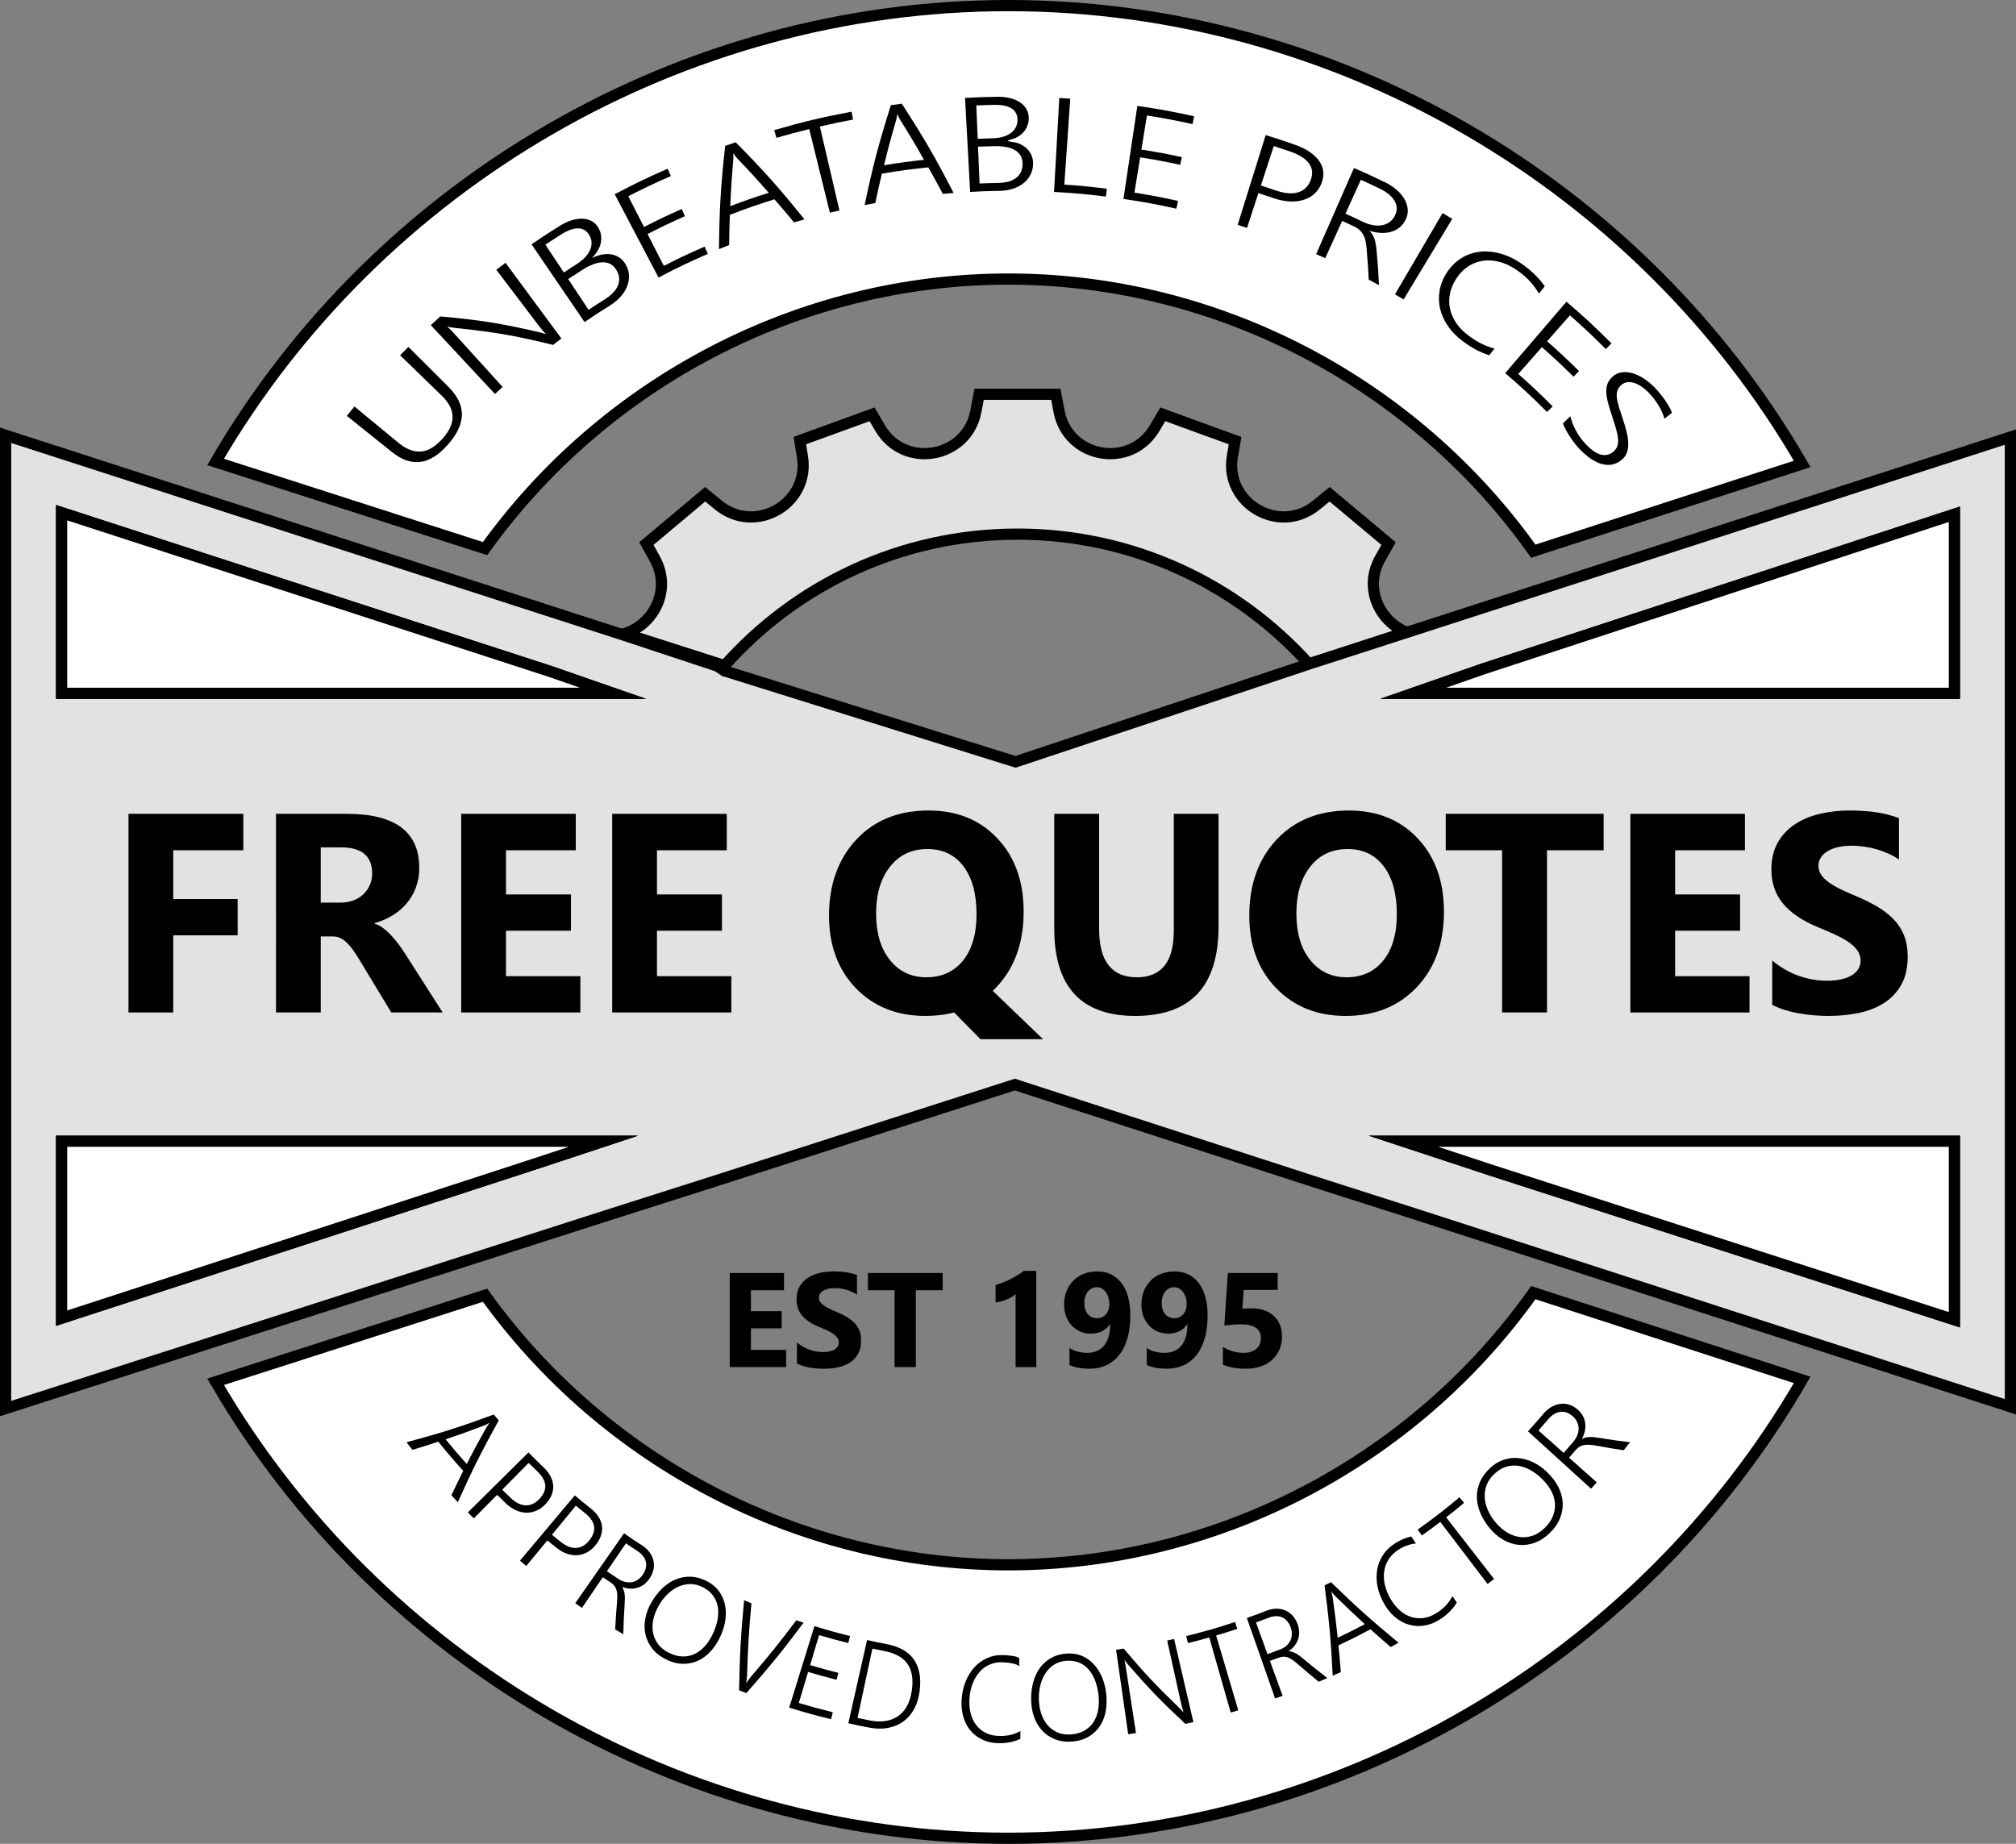 <?xml version="1.0" encoding="utf-8"?>
<!-- Generator: Adobe Illustrator 16.0.0, SVG Export Plug-In . SVG Version: 6.00 Build 0)  -->
<!DOCTYPE svg PUBLIC "-//W3C//DTD SVG 1.1//EN" "http://www.w3.org/Graphics/SVG/1.1/DTD/svg11.dtd">
<svg version="1.1" id="Layer_1" xmlns="http://www.w3.org/2000/svg" xmlns:xlink="http://www.w3.org/1999/xlink" x="0px" y="0px"
	 width="180px" height="164.65px" viewBox="0 0 180 164.65" enable-background="new 0 0 180 164.65" xml:space="preserve">
<rect x="0" y="0" width="180" height="164.65" fill="#808080" stroke="none"/>
<g>
	<g>
		<g>
			<g>
				<path fill="#FFFFFF" stroke="#000000" stroke-miterlimit="10" d="M160.91,123.22c-14.51,25.07-41.69,40.931-70.88,40.931
					c-29.13,0-56.25-15.79-70.78-40.76l24.06-7.73c10.67,14.87,28.11,24.07,46.72,24.07c18.701,0,36.23-9.301,46.871-24.301
					L160.91,123.22z"/>
			</g>
			<g>
				<path fill="#FFFFFF" stroke="#000000" stroke-miterlimit="10" d="M160.91,41.43l-24.01,7.79c-10.641-15-28.17-24.3-46.871-24.3
					c-18.61,0-36.05,9.2-46.72,24.07l-24.06-7.74C33.78,16.29,60.9,0.5,90.03,0.5C119.22,0.5,146.4,16.36,160.91,41.43z"/>
			</g>
		</g>
		<path fill="#E2E2E2" stroke="#000000" stroke-miterlimit="10" d="M125.567,56.449l-8.71,2.832
			c-6.408-7.109-15.69-11.585-26.018-11.585c-10.398,0-19.738,4.533-26.146,11.741l-8.912-2.86c2.604-0.814,4.234-3.933,2.661-6.722
			l-0.729-1.316c2.961-2.474,2.289-1.931,5.249-4.405l1.173,0.958c3.304,2.718,8.21-0.114,7.508-4.334l-0.229-1.415
			c3.633-1.315,2.818-1.03,6.451-2.346l0.715,1.229c2.174,3.691,7.767,2.703,8.553-1.501l0.286-1.517c3.848,0,2.99,0,6.852,0
			l0.286,1.517c0.787,4.204,6.365,5.192,8.539,1.501l0.729-1.229c3.633,1.33,2.818,1.03,6.451,2.346l-0.243,1.415
			c-0.7,4.22,4.205,7.052,7.509,4.334l1.174-0.958c2.96,2.475,2.303,1.932,5.264,4.405l-0.745,1.316
			C121.733,52.515,123.164,55.477,125.567,56.449z"/>
		<path fill="#E2E2E2" stroke="#000000" stroke-miterlimit="10" d="M125.68,56.45l-8.76,2.83l-26.25,8.75L64.7,59.91h-0.01
			l-0.64-0.43l-8.4-2.78L0.5,38.87v86.91l53.47-17.17l10.17-3.24l26.47-8.52l26.71,8.67l9.66,3.09l52.52,17.01V39.03L125.68,56.45z
			 M48.14,103.811L5.5,117.71v-15.8h48.38L48.14,103.811z M5.5,61.91V45.78l43.63,14.18l5.61,1.95H5.5z M174.5,117.851l-41.37-13.36
			l-7.82-2.58h49.19V117.851z M174.5,61.91h-48.33l6.23-2.17l42.1-13.82V61.91z"/>
		<polygon fill="#FFFFFF" stroke="#000000" stroke-miterlimit="10" points="174.5,101.91 174.5,117.851 133.13,104.49 
			125.31,101.91 		"/>
		<polygon fill="#FFFFFF" stroke="#000000" stroke-miterlimit="10" points="174.5,45.92 174.5,61.91 126.17,61.91 132.4,59.74 		"/>
		<polygon fill="#FFFFFF" stroke="#000000" stroke-miterlimit="10" points="54.74,61.91 5.5,61.91 5.5,45.78 49.13,59.96 		"/>
		<polygon fill="#FFFFFF" stroke="#000000" stroke-miterlimit="10" points="53.88,101.91 48.14,103.81 5.5,117.71 5.5,101.91 		"/>
	</g>
	<g>
		<g>
			<path d="M70.194,122.076h-5.039v-8.402H70v1.541h-2.953v1.869h2.748v1.535h-2.748v1.922h3.146V122.076z"/>
			<path d="M71.155,121.754v-1.875c0.34,0.285,0.709,0.499,1.107,0.642s0.801,0.214,1.207,0.214c0.238,0,0.446-0.021,0.624-0.064
				s0.326-0.103,0.445-0.179s0.208-0.166,0.267-0.27s0.088-0.216,0.088-0.337c0-0.164-0.047-0.311-0.141-0.439
				s-0.222-0.248-0.384-0.357s-0.354-0.215-0.577-0.316s-0.463-0.205-0.721-0.311c-0.656-0.273-1.146-0.607-1.468-1.002
				s-0.483-0.871-0.483-1.43c0-0.438,0.088-0.813,0.264-1.128s0.415-0.573,0.718-0.776s0.653-0.353,1.052-0.448
				s0.82-0.144,1.266-0.144c0.438,0,0.825,0.026,1.163,0.079s0.649,0.134,0.935,0.243v1.752c-0.141-0.098-0.294-0.184-0.46-0.258
				s-0.337-0.136-0.513-0.185s-0.351-0.085-0.524-0.108s-0.339-0.035-0.495-0.035c-0.215,0-0.41,0.021-0.586,0.062
				s-0.324,0.099-0.445,0.173s-0.215,0.163-0.281,0.267s-0.1,0.22-0.1,0.349c0,0.141,0.037,0.267,0.111,0.378
				s0.18,0.217,0.316,0.316s0.303,0.197,0.498,0.293s0.416,0.194,0.662,0.296c0.336,0.141,0.638,0.29,0.905,0.448
				s0.497,0.337,0.688,0.536s0.338,0.427,0.439,0.683s0.152,0.554,0.152,0.894c0,0.469-0.089,0.862-0.267,1.181
				s-0.419,0.576-0.724,0.773s-0.659,0.339-1.063,0.425s-0.831,0.129-1.28,0.129c-0.461,0-0.899-0.039-1.315-0.117
				S71.459,121.91,71.155,121.754z"/>
			<path d="M84.168,115.215h-2.396v6.861h-1.898v-6.861h-2.385v-1.541h6.68V115.215z"/>
			<path d="M92.524,113.486v8.59h-1.846v-6.504c-0.102,0.09-0.222,0.175-0.36,0.255s-0.286,0.152-0.442,0.217
				s-0.318,0.119-0.486,0.164s-0.334,0.077-0.498,0.097v-1.559c0.48-0.141,0.934-0.32,1.359-0.539s0.811-0.459,1.154-0.721H92.524z"
				/>
			<path d="M100.92,117.471c0,0.746-0.082,1.413-0.246,2.001s-0.403,1.085-0.718,1.491s-0.698,0.718-1.151,0.935
				s-0.967,0.325-1.541,0.325c-0.688,0-1.279-0.109-1.775-0.328v-1.523c0.441,0.289,0.973,0.434,1.594,0.434
				c0.637,0,1.135-0.217,1.494-0.65s0.541-1.061,0.545-1.881l-0.035-0.012c-0.371,0.551-0.936,0.826-1.693,0.826
				c-0.344,0-0.661-0.064-0.952-0.193s-0.543-0.308-0.756-0.536s-0.379-0.501-0.498-0.817s-0.179-0.664-0.179-1.043
				c0-0.441,0.072-0.844,0.217-1.207s0.347-0.676,0.606-0.938s0.571-0.464,0.935-0.606s0.766-0.214,1.207-0.214
				c0.457,0,0.867,0.089,1.23,0.267s0.673,0.435,0.929,0.771s0.451,0.748,0.586,1.236S100.92,116.85,100.92,117.471z
				 M99.051,116.486c0-0.215-0.027-0.417-0.082-0.606s-0.131-0.353-0.229-0.489s-0.217-0.245-0.357-0.325s-0.295-0.12-0.463-0.12
				c-0.16,0-0.308,0.035-0.442,0.105s-0.251,0.167-0.349,0.29s-0.174,0.271-0.229,0.442s-0.082,0.357-0.082,0.557
				c0,0.219,0.027,0.413,0.082,0.583s0.132,0.313,0.231,0.431s0.22,0.206,0.36,0.267s0.297,0.091,0.469,0.091
				c0.164,0,0.313-0.032,0.445-0.097s0.247-0.151,0.343-0.261s0.17-0.238,0.223-0.387S99.051,116.658,99.051,116.486z"/>
			<path d="M107.822,117.471c0,0.746-0.082,1.413-0.246,2.001s-0.402,1.085-0.717,1.491s-0.699,0.718-1.152,0.935
				c-0.453,0.217-0.967,0.325-1.541,0.325c-0.688,0-1.279-0.109-1.775-0.328v-1.523c0.441,0.289,0.973,0.434,1.594,0.434
				c0.637,0,1.135-0.217,1.494-0.65s0.541-1.061,0.544-1.881l-0.035-0.012c-0.371,0.551-0.936,0.826-1.693,0.826
				c-0.344,0-0.661-0.064-0.952-0.193s-0.543-0.308-0.756-0.536s-0.379-0.501-0.498-0.817s-0.179-0.664-0.179-1.043
				c0-0.441,0.072-0.844,0.217-1.207s0.347-0.676,0.606-0.938s0.571-0.464,0.935-0.606s0.766-0.214,1.207-0.214
				c0.457,0,0.867,0.089,1.23,0.267c0.363,0.178,0.674,0.435,0.93,0.771s0.451,0.748,0.586,1.236S107.822,116.85,107.822,117.471z
				 M105.954,116.486c0-0.215-0.027-0.417-0.082-0.606s-0.131-0.353-0.229-0.489s-0.217-0.245-0.357-0.325s-0.295-0.12-0.463-0.12
				c-0.16,0-0.308,0.035-0.442,0.105s-0.251,0.167-0.349,0.29s-0.174,0.271-0.229,0.442s-0.082,0.357-0.082,0.557
				c0,0.219,0.027,0.413,0.082,0.583s0.132,0.313,0.231,0.431s0.22,0.206,0.36,0.267s0.297,0.091,0.469,0.091
				c0.164,0,0.313-0.032,0.445-0.097s0.247-0.151,0.343-0.261s0.17-0.238,0.223-0.387S105.954,116.658,105.954,116.486z"/>
			<path d="M109.188,121.859v-1.582c0.574,0.352,1.186,0.527,1.834,0.527c0.488,0,0.871-0.116,1.146-0.349s0.412-0.548,0.412-0.946
				c0-0.832-0.588-1.248-1.764-1.248c-0.434,0-0.934,0.033-1.5,0.1l0.316-4.688h4.447v1.512h-3.035l-0.117,1.682
				c0.301-0.023,0.561-0.035,0.779-0.035c0.863,0,1.539,0.227,2.027,0.68s0.732,1.063,0.732,1.828c0,0.848-0.291,1.54-0.873,2.077
				s-1.371,0.806-2.367,0.806C110.418,122.223,109.738,122.102,109.188,121.859z"/>
		</g>
	</g>
	<g>
		<path d="M21.725,75.927h-6.258v4.354h5.751v3.241h-5.751v6.889h-3.995V72.674h10.253V75.927z"/>
		<path d="M39.523,90.41h-4.589l-2.758-4.564c-0.206-0.346-0.404-0.655-0.593-0.928c-0.19-0.272-0.382-0.505-0.575-0.699
			c-0.194-0.193-0.396-0.342-0.606-0.445c-0.21-0.103-0.439-0.154-0.687-0.154h-1.076v6.79h-3.995V72.674h6.333
			c4.304,0,6.457,1.608,6.457,4.824c0,0.619-0.095,1.189-0.285,1.713c-0.189,0.524-0.458,0.996-0.804,1.417
			c-0.346,0.42-0.765,0.783-1.255,1.088c-0.491,0.305-1.037,0.544-1.639,0.717v0.049c0.264,0.083,0.52,0.216,0.767,0.402
			s0.486,0.402,0.717,0.649c0.231,0.248,0.452,0.513,0.662,0.798c0.21,0.285,0.402,0.563,0.575,0.835L39.523,90.41z M28.639,75.667
			v4.935h1.731c0.857,0,1.546-0.248,2.065-0.742c0.528-0.503,0.792-1.125,0.792-1.868c0-1.55-0.928-2.325-2.783-2.325H28.639z"/>
		<path d="M51.817,90.41H41.181V72.674h10.229v3.253h-6.233v3.945h5.801v3.241h-5.801v4.057h6.642V90.41z"/>
		<path d="M65.299,90.41H54.662V72.674h10.229v3.253h-6.233v3.945h5.801v3.241h-5.801v4.057h6.642V90.41z"/>
		<path d="M82.627,90.719c-2.54,0-4.609-0.824-6.208-2.474c-1.6-1.666-2.4-3.822-2.4-6.469c0-2.795,0.813-5.063,2.437-6.802
			c1.616-1.732,3.768-2.598,6.456-2.598c2.531,0,4.576,0.829,6.135,2.486c1.566,1.649,2.35,3.834,2.35,6.555
			c0,2.779-0.813,5.026-2.437,6.741c-0.058,0.058-0.111,0.113-0.161,0.167c-0.049,0.054-0.103,0.105-0.161,0.154l4.49,4.317h-5.59
			l-2.35-2.388C84.412,90.616,83.559,90.719,82.627,90.719z M82.8,75.815c-1.394,0-2.507,0.528-3.339,1.583
			c-0.825,1.047-1.237,2.437-1.237,4.168c0,1.756,0.412,3.146,1.237,4.168c0.824,1.022,1.905,1.534,3.24,1.534
			c1.377,0,2.47-0.495,3.278-1.484c0.808-1.006,1.212-2.387,1.212-4.143c0-1.831-0.392-3.261-1.175-4.292
			C85.241,76.327,84.169,75.815,82.8,75.815z"/>
		<path d="M108.799,82.729c0,5.327-2.482,7.99-7.446,7.99c-4.815,0-7.223-2.601-7.223-7.804V72.674h4.007v10.291
			c0,2.87,1.121,4.304,3.364,4.304c2.202,0,3.303-1.385,3.303-4.156V72.674h3.995V82.729z"/>
		<path d="M120.152,90.719c-2.54,0-4.609-0.827-6.209-2.479c-1.6-1.653-2.399-3.808-2.399-6.463c0-2.803,0.813-5.071,2.437-6.802
			c1.625-1.732,3.776-2.598,6.457-2.598c2.531,0,4.578,0.829,6.141,2.486c1.563,1.657,2.344,3.842,2.344,6.555
			c0,2.787-0.811,5.034-2.431,6.741C124.871,89.866,122.758,90.719,120.152,90.719z M120.326,75.815
			c-1.402,0-2.516,0.526-3.34,1.577s-1.237,2.442-1.237,4.174c0,1.756,0.413,3.146,1.237,4.168s1.904,1.534,3.24,1.534
			c1.377,0,2.47-0.497,3.277-1.49c0.809-0.994,1.213-2.373,1.213-4.137c0-1.839-0.392-3.27-1.176-4.292
			C122.758,76.327,121.687,75.815,120.326,75.815z"/>
		<path d="M143.183,75.927h-5.059V90.41h-4.008V75.927h-5.033v-3.253h14.1V75.927z"/>
		<path d="M156.206,90.41h-10.637V72.674h10.229v3.253h-6.233v3.945h5.801v3.241h-5.801v4.057h6.642V90.41z"/>
		<path d="M158.234,89.73v-3.958c0.718,0.602,1.497,1.054,2.338,1.354s1.69,0.451,2.548,0.451c0.503,0,0.941-0.045,1.317-0.136
			c0.375-0.091,0.688-0.217,0.939-0.377c0.252-0.161,0.439-0.35,0.563-0.569c0.123-0.218,0.186-0.456,0.186-0.711
			c0-0.346-0.1-0.655-0.297-0.927c-0.198-0.272-0.469-0.524-0.811-0.755c-0.342-0.23-0.748-0.453-1.218-0.667
			c-0.471-0.214-0.978-0.433-1.521-0.656c-1.386-0.577-2.418-1.282-3.099-2.115c-0.681-0.833-1.021-1.839-1.021-3.018
			c0-0.923,0.186-1.717,0.557-2.381s0.876-1.21,1.516-1.639c0.639-0.429,1.379-0.744,2.22-0.946s1.731-0.303,2.672-0.303
			c0.923,0,1.741,0.056,2.455,0.167c0.713,0.111,1.37,0.283,1.973,0.513v3.698c-0.297-0.206-0.621-0.387-0.971-0.544
			c-0.351-0.157-0.712-0.287-1.083-0.39s-0.739-0.18-1.106-0.229s-0.716-0.074-1.045-0.074c-0.454,0-0.866,0.043-1.237,0.13
			s-0.685,0.208-0.939,0.365c-0.256,0.157-0.454,0.345-0.594,0.563c-0.141,0.219-0.211,0.464-0.211,0.736
			c0,0.297,0.079,0.563,0.235,0.798s0.379,0.458,0.668,0.668c0.288,0.21,0.639,0.417,1.051,0.618
			c0.413,0.202,0.879,0.411,1.398,0.625c0.709,0.297,1.346,0.612,1.91,0.946c0.565,0.334,1.05,0.711,1.454,1.132
			c0.403,0.42,0.713,0.901,0.927,1.441c0.215,0.54,0.322,1.169,0.322,1.886c0,0.989-0.188,1.82-0.563,2.492
			c-0.376,0.672-0.885,1.216-1.528,1.633c-0.643,0.416-1.391,0.715-2.244,0.896s-1.755,0.272-2.703,0.272
			c-0.973,0-1.898-0.083-2.776-0.247C159.639,90.307,158.878,90.06,158.234,89.73z"/>
	</g>
</g>
<g>
	<g>
		<path d="M40.025,34.527c1.663,1.658,1.603,3.335-0.062,5.206c-1.586,1.781-3.207,2.043-4.972,0.629
			c-1.61-1.29-2.413-1.934-4.023-3.224c0.27-0.337,0.405-0.504,0.679-0.837c1.57,1.294,2.354,1.942,3.924,3.237
			c0.711,0.586,1.394,0.841,2.041,0.781s1.277-0.452,1.912-1.163c1.2-1.343,1.192-2.589-0.087-3.829
			c-1.484-1.439-2.227-2.159-3.71-3.599c0.293-0.304,0.44-0.454,0.737-0.752C37.888,32.396,38.601,33.106,40.025,34.527z"/>
		<path d="M49.374,30.799c-3.367-0.826-5.119-1.136-8.729-1.516c-0.114-0.013-0.229-0.028-0.344-0.045s-0.22-0.04-0.312-0.073
			c-0.011,0.01-0.017,0.016-0.028,0.026c0.055,0.045,0.127,0.11,0.217,0.198s0.197,0.201,0.323,0.34
			c1.75,1.93,2.625,2.894,4.374,4.824c-0.274,0.25-0.41,0.375-0.681,0.629c-2.292-2.459-3.437-3.688-5.729-6.147
			c0.337-0.315,0.506-0.472,0.847-0.781c3.601,0.33,5.351,0.614,8.719,1.383c0.131,0.032,0.251,0.063,0.36,0.095
			s0.209,0.063,0.301,0.092c0.011-0.008,0.017-0.013,0.028-0.021c-0.093-0.091-0.19-0.198-0.295-0.32s-0.216-0.26-0.334-0.416
			c-1.512-1.991-2.267-2.987-3.778-4.978c0.328-0.25,0.493-0.374,0.824-0.619c1.997,2.706,2.994,4.058,4.991,6.763
			C49.826,30.456,49.675,30.569,49.374,30.799z"/>
		<path d="M52.194,28.762c-1.895-2.778-2.841-4.168-4.735-6.946c0.989-0.676,1.489-1.002,2.498-1.635
			c0.382-0.239,0.752-0.413,1.109-0.519s0.689-0.149,0.993-0.13s0.575,0.098,0.81,0.237s0.422,0.333,0.564,0.581
			c0.121,0.21,0.197,0.427,0.23,0.651s0.027,0.452-0.019,0.68s-0.133,0.452-0.261,0.675s-0.293,0.44-0.496,0.651
			c0.005,0.008,0.007,0.012,0.012,0.02c0.309-0.156,0.613-0.257,0.911-0.306s0.579-0.046,0.839,0.007s0.496,0.156,0.706,0.309
			s0.383,0.353,0.521,0.598c0.175,0.31,0.27,0.63,0.284,0.961s-0.043,0.656-0.169,0.976s-0.318,0.624-0.574,0.915
			s-0.574,0.553-0.952,0.789C53.548,27.849,53.094,28.146,52.194,28.762z M48.695,21.845c0.659,0.995,0.989,1.492,1.648,2.487
			c0.45-0.298,0.675-0.445,1.129-0.734c0.297-0.189,0.545-0.389,0.748-0.602s0.357-0.432,0.458-0.658s0.147-0.45,0.14-0.678
			s-0.075-0.449-0.202-0.664c-0.464-0.784-1.323-0.815-2.553-0.037C49.513,21.307,49.239,21.484,48.695,21.845z M50.731,24.919
			c0.728,1.099,1.091,1.648,1.819,2.747c0.564-0.375,0.848-0.558,1.419-0.917c0.613-0.385,1.015-0.794,1.202-1.245
			s0.148-0.907-0.122-1.37c-0.543-0.932-1.591-0.965-3.103-0.005C51.458,24.44,51.215,24.598,50.731,24.919z"/>
		<path d="M58.799,24.785c-1.566-2.976-2.348-4.464-3.914-7.44c1.863-0.98,2.81-1.436,4.724-2.278
			c0.115,0.262,0.173,0.393,0.289,0.654c-1.536,0.675-2.296,1.036-3.799,1.801c0.56,1.099,0.841,1.649,1.401,2.748
			c1.334-0.679,2.009-1,3.37-1.606c0.115,0.257,0.17,0.384,0.285,0.641c-1.348,0.6-2.016,0.919-3.337,1.592
			c0.581,1.139,0.872,1.708,1.452,2.846c1.441-0.733,2.169-1.078,3.643-1.72c0.114,0.26,0.172,0.39,0.286,0.649
			C61.415,23.45,60.532,23.874,58.799,24.785z"/>
		<path d="M70.894,19.861c-0.685-0.833-1.035-1.245-1.748-2.063c-1.606,0.505-2.403,0.782-3.982,1.386
			c-0.039,1.08-0.051,1.618-0.06,2.692c-0.365,0.146-0.547,0.22-0.91,0.372c0.041-3.661,0.151-5.51,0.551-9.22
			c0.376-0.133,0.564-0.198,0.941-0.327c2.617,2.661,3.846,4.043,6.143,6.888C71.454,19.695,71.269,19.75,70.894,19.861z
			 M65.874,14.193c-0.057-0.059-0.118-0.127-0.185-0.208s-0.133-0.176-0.197-0.286c-0.011,0.004-0.016,0.005-0.027,0.009
			c0.014,0.128,0.019,0.243,0.017,0.347s-0.008,0.196-0.015,0.277c-0.14,1.635-0.194,2.452-0.266,4.078
			c1.363-0.515,2.052-0.754,3.435-1.196C67.561,15.988,67.009,15.384,65.874,14.193z"/>
		<path d="M73.202,11.302c0.7,2.995,1.048,4.492,1.747,7.487c-0.341,0.079-0.512,0.12-0.852,0.203
			c-0.738-2.986-1.106-4.479-1.844-7.464c-1.176,0.288-1.762,0.444-2.928,0.78c-0.08-0.275-0.118-0.413-0.198-0.688
			c2.735-0.788,4.119-1.116,6.904-1.645c0.054,0.281,0.081,0.42,0.135,0.701C74.977,10.902,74.384,11.028,73.202,11.302z"/>
		<path d="M84.177,17.313c-0.503-0.953-0.76-1.426-1.292-2.369c-1.663,0.176-2.493,0.288-4.145,0.562
			c-0.249,1.049-0.367,1.573-0.586,2.623c-0.382,0.069-0.573,0.105-0.955,0.18c0.755-3.574,1.225-5.361,2.343-8.915
			c0.391-0.056,0.586-0.083,0.979-0.133c2.021,3.129,2.947,4.729,4.624,7.972C84.757,17.262,84.563,17.277,84.177,17.313z
			 M80.409,10.759c-0.043-0.069-0.091-0.149-0.14-0.241s-0.092-0.2-0.133-0.32c-0.012,0.001-0.018,0.003-0.03,0.005
			c-0.012,0.128-0.029,0.243-0.052,0.345s-0.045,0.189-0.068,0.268c-0.457,1.573-0.668,2.363-1.058,3.94
			c1.425-0.23,2.14-0.328,3.573-0.485C81.698,12.854,81.279,12.152,80.409,10.759z"/>
		<path d="M86.62,17.136c-0.184-3.356-0.274-5.035-0.458-8.391c1.153-0.063,1.73-0.083,2.884-0.102
			c0.437-0.007,0.831,0.037,1.181,0.13s0.649,0.228,0.893,0.4s0.429,0.379,0.555,0.62s0.187,0.504,0.181,0.789
			c-0.005,0.242-0.052,0.467-0.136,0.677s-0.203,0.399-0.356,0.571s-0.374,0.319-0.591,0.444C90.554,12.4,90,12.502,90,12.577
			c0,0.009,0,0.013,0,0.022c0,0.026,0.675,0.096,0.948,0.208s0.52,0.257,0.71,0.437s0.343,0.39,0.442,0.629s0.148,0.499,0.14,0.78
			c-0.01,0.355-0.089,0.678-0.244,0.97s-0.364,0.54-0.63,0.749s-0.576,0.371-0.935,0.487s-0.755,0.177-1.188,0.184
			C88.194,17.06,87.669,17.079,86.62,17.136z M87.169,9.413c0.05,1.192,0.076,1.789,0.125,2.98c0.521-0.021,0.781-0.031,1.302-0.043
			c0.341-0.008,0.649-0.05,0.924-0.127s0.511-0.186,0.708-0.327s0.35-0.31,0.458-0.509s0.162-0.423,0.164-0.673
			c0.006-0.91-0.696-1.38-2.106-1.351C88.114,9.377,87.799,9.387,87.169,9.413z M87.324,13.096c0.055,1.316,0.083,1.974,0.138,3.29
			c0.653-0.027,0.981-0.037,1.635-0.048c0.701-0.013,1.239-0.157,1.62-0.446s0.579-0.699,0.586-1.234
			c0.015-1.078-0.845-1.644-2.579-1.605C88.164,13.064,87.884,13.072,87.324,13.096z"/>
		<path d="M94.111,17.14c0.188-3.356,0.282-5.034,0.469-8.39c0.391,0.021,0.586,0.034,0.977,0.061
			c-0.211,3.07-0.315,4.604-0.527,7.675c1.522,0.104,2.28,0.178,3.795,0.366c-0.035,0.281-0.054,0.422-0.089,0.703
			C96.891,17.325,95.966,17.243,94.111,17.14z"/>
		<path d="M100.31,17.767c0.496-3.325,0.744-4.986,1.239-8.311c2.04,0.301,3.057,0.487,5.076,0.926
			c-0.062,0.279-0.093,0.419-0.154,0.698c-1.62-0.352-2.433-0.506-4.066-0.769c-0.197,1.217-0.297,1.826-0.495,3.043
			c1.451,0.233,2.174,0.368,3.613,0.675c-0.059,0.275-0.088,0.413-0.147,0.688c-1.425-0.304-2.14-0.437-3.576-0.668
			c-0.205,1.261-0.307,1.891-0.512,3.152c1.566,0.252,2.347,0.401,3.899,0.743c-0.062,0.277-0.094,0.416-0.156,0.692
			C103.153,18.222,102.208,18.047,100.31,17.767z"/>
		<path d="M112.358,17.242c-0.406,1.244-0.611,1.866-1.018,3.109c-0.334-0.108-0.501-0.162-0.836-0.266
			c1.003-3.209,1.504-4.814,2.505-8.023c1.049,0.326,1.569,0.498,2.608,0.862c0.528,0.186,0.978,0.406,1.343,0.659
			s0.649,0.531,0.85,0.832s0.313,0.619,0.342,0.955s-0.032,0.682-0.178,1.041c-0.146,0.362-0.357,0.665-0.635,0.91
			s-0.604,0.423-0.977,0.536s-0.788,0.155-1.244,0.13s-0.94-0.128-1.46-0.309C113.141,17.499,112.88,17.412,112.358,17.242z
			 M113.729,13.041c-0.46,1.409-0.688,2.112-1.148,3.521c0.506,0.164,0.759,0.249,1.262,0.423c0.816,0.282,1.487,0.353,2.029,0.198
			s0.927-0.514,1.149-1.086c0.43-1.104-0.163-1.985-1.805-2.557C114.623,13.334,114.324,13.234,113.729,13.041z"/>
		<path d="M122.209,24.97c-0.057-1.123-0.097-1.685-0.195-2.814c-0.024-0.279-0.062-0.523-0.115-0.729s-0.129-0.385-0.221-0.537
			s-0.207-0.284-0.343-0.396s-0.299-0.213-0.489-0.303c-0.401-0.189-0.604-0.282-1.008-0.465c-0.605,1.333-0.907,1.997-1.513,3.33
			c-0.323-0.146-0.487-0.218-0.812-0.359c1.352-3.08,2.028-4.619,3.378-7.698c1.132,0.495,1.694,0.754,2.81,1.297
			c0.364,0.178,0.696,0.395,0.991,0.649s0.529,0.532,0.704,0.831s0.274,0.614,0.298,0.941s-0.055,0.65-0.229,0.974
			c-0.142,0.261-0.32,0.476-0.536,0.644s-0.459,0.289-0.729,0.365s-0.563,0.108-0.88,0.097s-0.649-0.069-1-0.17
			c-0.004,0.008-0.008,0.013-0.012,0.021c0.102,0.103,0.187,0.213,0.254,0.33s0.125,0.248,0.171,0.39s0.081,0.296,0.109,0.465
			s0.052,0.355,0.069,0.563c0.111,1.233,0.153,1.848,0.215,3.073C122.761,25.266,122.578,25.167,122.209,24.97z M121.505,16.054
			c-0.55,1.21-0.823,1.815-1.373,3.026c0.615,0.278,0.921,0.421,1.53,0.715c0.308,0.148,0.606,0.25,0.898,0.304
			s0.563,0.062,0.813,0.019s0.476-0.136,0.675-0.274s0.361-0.327,0.486-0.565c0.227-0.433,0.231-0.865,0.005-1.295
			s-0.681-0.817-1.359-1.145C122.514,16.516,122.178,16.359,121.505,16.054z"/>
		<path d="M125.321,26.739c-0.307-0.186-0.46-0.276-0.769-0.457c1.7-2.902,2.55-4.352,4.249-7.254
			c0.348,0.204,0.521,0.307,0.866,0.515C127.931,22.422,127.06,23.86,125.321,26.739z"/>
		<path d="M132.966,31.724c-0.786-0.244-1.559-0.656-2.335-1.236c-0.555-0.414-1-0.864-1.342-1.359s-0.576-1.006-0.703-1.539
			s-0.145-1.073-0.052-1.623s0.299-1.083,0.627-1.592c0.345-0.536,0.768-0.969,1.274-1.294s1.069-0.527,1.686-0.6
			s1.271-0.008,1.958,0.196s1.377,0.562,2.058,1.075c0.751,0.566,1.348,1.175,1.787,1.812c-0.209,0.259-0.313,0.389-0.521,0.648
			c-0.421-0.727-0.992-1.365-1.703-1.901c-0.565-0.426-1.129-0.721-1.682-0.886s-1.076-0.211-1.569-0.145s-0.946,0.237-1.358,0.509
			s-0.765,0.635-1.063,1.084c-0.268,0.404-0.45,0.83-0.551,1.277s-0.11,0.893-0.029,1.337s0.26,0.876,0.533,1.301
			s0.656,0.819,1.153,1.191c0.762,0.57,1.527,0.954,2.31,1.149C133.252,31.367,133.157,31.487,132.966,31.724z"/>
		<path d="M134.391,33.32c2.188-2.552,3.286-3.829,5.474-6.381c1.648,1.42,2.453,2.167,4.019,3.725
			c-0.201,0.203-0.305,0.304-0.506,0.507c-1.256-1.25-1.896-1.852-3.207-3.013c-0.815,0.925-1.224,1.389-2.039,2.314
			c1.163,1.03,1.737,1.563,2.855,2.667c-0.197,0.201-0.297,0.301-0.494,0.501c-1.107-1.093-1.672-1.621-2.824-2.641
			c-0.845,0.958-1.267,1.437-2.111,2.396c1.256,1.113,1.871,1.692,3.071,2.895c-0.2,0.201-0.301,0.3-0.501,0.5
			C136.675,35.334,135.924,34.641,134.391,33.32z"/>
		<path d="M140.212,37.169c0.043,0.198,0.104,0.403,0.186,0.613s0.174,0.414,0.279,0.613s0.221,0.39,0.347,0.574
			s0.255,0.349,0.389,0.5c0.518,0.586,0.989,0.955,1.431,1.098s0.84,0.071,1.195-0.222c0.172-0.142,0.29-0.302,0.357-0.481
			s0.094-0.392,0.076-0.638s-0.072-0.532-0.163-0.857s-0.205-0.708-0.348-1.138c-0.158-0.476-0.289-0.894-0.384-1.255
			s-0.148-0.684-0.159-0.962s0.024-0.525,0.109-0.743s0.223-0.42,0.418-0.606c0.246-0.234,0.534-0.375,0.862-0.42
			s0.674-0.009,1.039,0.107s0.738,0.31,1.114,0.579s0.734,0.597,1.071,0.988c0.593,0.688,1.009,1.339,1.254,1.933
			c-0.268,0.217-0.402,0.323-0.67,0.54c-0.205-0.706-0.604-1.411-1.199-2.1c-0.223-0.258-0.456-0.479-0.7-0.663
			s-0.484-0.319-0.722-0.406s-0.461-0.119-0.676-0.096s-0.409,0.113-0.578,0.269c-0.16,0.148-0.269,0.309-0.327,0.479
			s-0.077,0.37-0.056,0.603s0.082,0.51,0.181,0.83s0.222,0.703,0.372,1.151c0.157,0.469,0.278,0.892,0.36,1.267
			s0.117,0.711,0.109,1.007s-0.062,0.556-0.161,0.777s-0.256,0.415-0.463,0.581c-0.286,0.229-0.593,0.365-0.918,0.407
			s-0.655,0.002-0.99-0.116s-0.671-0.307-1.012-0.563s-0.673-0.569-1-0.938c-0.106-0.121-0.227-0.27-0.359-0.45
			s-0.262-0.367-0.385-0.562s-0.232-0.388-0.332-0.577s-0.172-0.354-0.212-0.493C139.813,37.547,139.947,37.422,140.212,37.169z"/>
	</g>
</g>
<g>
	<g>
		<path d="M40.303,133.521c0.415-0.878,0.626-1.314,1.059-2.179c-0.913-1.011-1.359-1.533-2.232-2.603
			c-0.916,0.302-1.376,0.447-2.304,0.728c-0.214-0.27-0.32-0.402-0.532-0.676c3.188-0.86,4.748-1.355,7.792-2.477
			c0.178,0.21,0.268,0.313,0.447,0.52c-1.568,2.841-2.3,4.302-3.654,7.301C40.647,133.891,40.532,133.769,40.303,133.521z
			 M43.385,127.543c0.035-0.063,0.076-0.133,0.125-0.21c0.051-0.077,0.114-0.161,0.188-0.248c-0.005-0.006-0.008-0.011-0.013-0.017
			c-0.099,0.059-0.192,0.106-0.276,0.145c-0.083,0.038-0.159,0.07-0.226,0.096c-1.345,0.512-2.024,0.755-3.397,1.219
			c0.74,0.9,1.117,1.341,1.886,2.199C42.336,129.438,42.68,128.801,43.385,127.543z"/>
		<path d="M44.386,133.482c-0.833,0.843-1.25,1.266-2.083,2.109c-0.213-0.212-0.32-0.321-0.531-0.536
			c2.166-2.144,3.247-3.21,5.413-5.354c0.523,0.531,0.789,0.792,1.325,1.305c0.272,0.261,0.482,0.523,0.627,0.794
			c0.146,0.27,0.23,0.541,0.254,0.815c0.024,0.274-0.015,0.548-0.117,0.821s-0.268,0.544-0.5,0.807
			c-0.234,0.266-0.496,0.47-0.785,0.612s-0.594,0.219-0.911,0.226c-0.317,0.007-0.641-0.059-0.969-0.197
			c-0.329-0.139-0.649-0.356-0.958-0.653C44.842,133.936,44.689,133.784,44.386,133.482z M47.2,130.635
			c-0.944,0.955-1.416,1.435-2.359,2.389c0.289,0.287,0.434,0.429,0.726,0.71c0.474,0.457,0.945,0.685,1.399,0.688
			c0.454,0.005,0.866-0.202,1.238-0.615c0.718-0.797,0.632-1.59-0.23-2.417C47.663,131.091,47.507,130.939,47.2,130.635z"/>
		<path d="M48.871,137.551c-0.753,0.916-1.129,1.371-1.882,2.287c-0.228-0.188-0.341-0.282-0.567-0.473
			c1.96-2.334,2.939-3.498,4.9-5.831c0.56,0.473,0.843,0.704,1.413,1.157c0.29,0.23,0.518,0.47,0.684,0.723
			c0.167,0.252,0.272,0.513,0.318,0.781c0.046,0.27,0.029,0.542-0.049,0.823s-0.22,0.565-0.427,0.849
			c-0.209,0.285-0.45,0.515-0.724,0.684s-0.569,0.276-0.881,0.314c-0.313,0.037-0.638,0.003-0.973-0.102
			c-0.336-0.104-0.668-0.287-0.996-0.55C49.358,137.952,49.195,137.818,48.871,137.551z M51.415,134.455
			c-0.853,1.037-1.28,1.557-2.133,2.594c0.308,0.255,0.462,0.38,0.773,0.629c0.505,0.404,0.987,0.583,1.436,0.542
			c0.448-0.04,0.838-0.283,1.171-0.729c0.643-0.858,0.494-1.635-0.424-2.367C51.907,134.859,51.743,134.726,51.415,134.455z"/>
		<path d="M54.925,145.496c0.054-0.99,0.087-1.485,0.169-2.467c0.021-0.243,0.027-0.452,0.017-0.631
			c-0.01-0.18-0.038-0.335-0.084-0.468c-0.046-0.134-0.111-0.252-0.197-0.353c-0.085-0.101-0.194-0.194-0.324-0.28
			c-0.273-0.182-0.409-0.273-0.68-0.459c-0.747,1.096-1.12,1.646-1.867,2.742c-0.24-0.164-0.359-0.249-0.598-0.416
			c1.743-2.501,2.613-3.747,4.356-6.247c0.66,0.461,0.992,0.684,1.664,1.121c0.219,0.143,0.409,0.315,0.57,0.518
			s0.28,0.424,0.355,0.666s0.098,0.502,0.067,0.777c-0.031,0.276-0.132,0.557-0.305,0.842c-0.139,0.23-0.3,0.423-0.483,0.577
			s-0.382,0.266-0.598,0.34c-0.215,0.073-0.442,0.109-0.683,0.104c-0.24-0.006-0.487-0.055-0.74-0.145
			c-0.004,0.007-0.007,0.01-0.011,0.017c0.061,0.09,0.109,0.186,0.143,0.287s0.06,0.214,0.075,0.336
			c0.015,0.123,0.022,0.256,0.021,0.401c0,0.146-0.009,0.31-0.021,0.489c-0.066,1.069-0.09,1.605-0.121,2.685
			C55.359,145.76,55.215,145.673,54.925,145.496z M55.885,137.818c-0.679,0.996-1.018,1.493-1.696,2.488
			c0.405,0.276,0.609,0.415,1.019,0.684c0.207,0.136,0.415,0.227,0.628,0.274c0.212,0.048,0.418,0.053,0.614,0.013
			c0.196-0.04,0.378-0.123,0.548-0.246c0.17-0.123,0.319-0.29,0.447-0.498c0.233-0.377,0.301-0.742,0.212-1.098
			c-0.089-0.354-0.338-0.665-0.754-0.937C56.494,138.231,56.289,138.095,55.885,137.818z"/>
		<path d="M59.414,148.154c-0.497-0.253-0.896-0.574-1.194-0.961c-0.297-0.388-0.495-0.813-0.594-1.266s-0.101-0.922-0.008-1.41
			c0.093-0.487,0.276-0.966,0.545-1.432c0.298-0.516,0.639-0.945,1.019-1.297c0.38-0.353,0.782-0.609,1.208-0.775
			c0.425-0.166,0.865-0.237,1.323-0.215c0.458,0.021,0.918,0.152,1.388,0.391c0.432,0.219,0.779,0.497,1.044,0.838
			c0.265,0.342,0.45,0.725,0.556,1.15s0.132,0.881,0.077,1.369c-0.055,0.487-0.191,0.981-0.414,1.483
			c-0.235,0.527-0.521,0.984-0.864,1.373c-0.342,0.388-0.728,0.684-1.156,0.885c-0.428,0.2-0.894,0.296-1.39,0.286
			C60.457,148.563,59.942,148.424,59.414,148.154z M62.749,141.732c-0.373-0.189-0.742-0.283-1.111-0.281s-0.728,0.081-1.07,0.234
			c-0.342,0.154-0.664,0.372-0.963,0.665c-0.3,0.292-0.565,0.636-0.791,1.029c-0.215,0.374-0.371,0.76-0.466,1.16
			c-0.095,0.399-0.114,0.789-0.058,1.166s0.199,0.73,0.428,1.058s0.557,0.601,0.982,0.817s0.839,0.327,1.234,0.337
			s0.763-0.067,1.104-0.23c0.34-0.163,0.648-0.406,0.926-0.724c0.277-0.316,0.512-0.691,0.711-1.126
			c0.186-0.406,0.316-0.813,0.393-1.219c0.075-0.405,0.081-0.786,0.018-1.146c-0.063-0.359-0.202-0.688-0.415-0.985
			C63.458,142.188,63.151,141.938,62.749,141.732z"/>
		<path d="M66.64,151.188c-0.26-0.097-0.391-0.146-0.649-0.246c0.058-3.243,0.149-4.856,0.448-8.047
			c0.261,0.112,0.391,0.17,0.653,0.279c-0.23,2.544-0.309,3.824-0.388,6.401c-0.005,0.119-0.015,0.237-0.028,0.355
			c-0.014,0.118-0.033,0.239-0.061,0.361c0.008,0.003,0.012,0.004,0.02,0.007c0.052-0.087,0.113-0.181,0.185-0.281
			c0.072-0.1,0.156-0.205,0.25-0.317c1.683-1.965,2.488-2.969,4.03-5.014c0.258,0.087,0.389,0.132,0.648,0.216
			C69.819,147.479,68.796,148.738,66.64,151.188z"/>
		<path d="M70.465,152.486c0.9-2.912,1.351-4.368,2.252-7.279c1.264,0.389,1.9,0.566,3.18,0.886
			c-0.063,0.252-0.095,0.377-0.159,0.629c-1.047-0.262-1.567-0.403-2.604-0.711c-0.32,1.071-0.481,1.607-0.801,2.679
			c1.003,0.297,1.507,0.436,2.519,0.691c-0.063,0.247-0.095,0.37-0.158,0.617c-1.022-0.259-1.53-0.399-2.543-0.699
			c-0.331,1.109-0.497,1.664-0.828,2.774c1.207,0.357,1.814,0.523,3.034,0.824c-0.062,0.25-0.094,0.373-0.156,0.623
			C72.697,153.149,71.95,152.943,70.465,152.486z"/>
		<path d="M75.744,153.884c0.668-2.973,1.003-4.46,1.672-7.432c0.693,0.154,1.042,0.225,1.738,0.359
			c1.133,0.219,1.938,0.663,2.437,1.37c0.498,0.706,0.678,1.659,0.513,2.869c-0.08,0.582-0.237,1.101-0.481,1.553
			s-0.562,0.823-0.952,1.109c-0.391,0.287-0.846,0.48-1.365,0.582c-0.519,0.101-1.09,0.095-1.703-0.024
			C76.857,154.126,76.486,154.049,75.744,153.884z M77.892,147.218c-0.53,2.474-0.795,3.713-1.325,6.188
			c0.451,0.096,0.675,0.143,1.128,0.23c0.508,0.099,0.978,0.11,1.401,0.04s0.795-0.22,1.114-0.447
			c0.32-0.228,0.582-0.53,0.785-0.908c0.203-0.379,0.339-0.827,0.416-1.346c0.299-2.031-0.515-3.165-2.423-3.534
			C78.548,147.355,78.329,147.311,77.892,147.218z"/>
		<path d="M91.107,155.271c-0.581,0.278-1.25,0.409-2,0.39c-0.536-0.014-1.018-0.129-1.443-0.339
			c-0.426-0.21-0.782-0.49-1.063-0.845c-0.282-0.355-0.485-0.771-0.612-1.246c-0.128-0.475-0.167-0.985-0.125-1.532
			c0.044-0.575,0.17-1.104,0.37-1.588s0.461-0.899,0.783-1.246c0.321-0.347,0.695-0.614,1.123-0.805
			c0.428-0.19,0.854-0.278,1.373-0.267c0.571,0.013,1.488,0.116,1.488,0.313c0,0.302,0,0.449,0,0.751c0-0.271-0.96-0.41-1.512-0.422
			c-0.438-0.01-0.809,0.063-1.159,0.219c-0.349,0.156-0.637,0.379-0.89,0.668c-0.253,0.288-0.452,0.634-0.605,1.037
			s-0.245,0.846-0.277,1.334c-0.029,0.438,0.002,0.855,0.096,1.25c0.093,0.395,0.25,0.744,0.469,1.047
			c0.219,0.304,0.504,0.549,0.851,0.733s0.76,0.282,1.23,0.294c0.722,0.018,1.359-0.13,1.902-0.439
			C91.106,154.854,91.106,154.994,91.107,155.271z"/>
		<path d="M95.665,155.521c-0.545,0.037-1.043-0.037-1.487-0.216c-0.444-0.18-0.82-0.439-1.131-0.776s-0.549-0.739-0.717-1.206
			c-0.168-0.466-0.254-0.969-0.264-1.507c-0.011-0.595,0.056-1.138,0.196-1.634c0.14-0.497,0.349-0.927,0.621-1.288
			c0.271-0.36,0.604-0.647,0.999-0.863c0.395-0.217,0.847-0.337,1.361-0.373c0.474-0.033,0.907,0.027,1.303,0.185
			c0.396,0.158,0.745,0.39,1.05,0.701s0.558,0.689,0.76,1.137c0.201,0.446,0.338,0.943,0.404,1.488
			c0.069,0.573,0.06,1.113-0.033,1.622c-0.093,0.508-0.266,0.957-0.525,1.348c-0.26,0.39-0.604,0.711-1.027,0.956
			C96.749,155.339,96.245,155.482,95.665,155.521z M95.221,148.303c-0.409,0.028-0.766,0.136-1.075,0.328
			c-0.309,0.191-0.568,0.44-0.778,0.748c-0.208,0.309-0.367,0.664-0.47,1.068c-0.104,0.404-0.152,0.831-0.143,1.284
			c0.009,0.432,0.073,0.846,0.195,1.237c0.122,0.391,0.301,0.733,0.538,1.027s0.533,0.524,0.889,0.688s0.77,0.229,1.237,0.197
			s0.872-0.147,1.209-0.342c0.338-0.193,0.606-0.448,0.811-0.762c0.204-0.313,0.342-0.678,0.416-1.092
			c0.073-0.413,0.081-0.857,0.029-1.332c-0.049-0.443-0.145-0.856-0.287-1.244c-0.142-0.387-0.331-0.718-0.566-0.996
			c-0.236-0.277-0.52-0.489-0.85-0.636C96.046,148.33,95.662,148.272,95.221,148.303z"/>
		<path d="M105.839,153.938c-2.174-2.027-3.194-3.085-5.091-5.263c-0.06-0.069-0.12-0.143-0.178-0.217
			c-0.059-0.073-0.106-0.145-0.146-0.217c-0.009,0.001-0.014,0.003-0.023,0.004c0.016,0.062,0.033,0.149,0.056,0.261
			c0.021,0.111,0.045,0.252,0.071,0.419c0.359,2.333,0.54,3.498,0.898,5.831c-0.278,0.042-0.417,0.064-0.695,0.104
			c-0.432-3.016-0.647-4.525-1.08-7.541c0.273-0.039,0.41-0.06,0.683-0.102c1.826,2.164,2.806,3.216,4.901,5.235
			c0.081,0.08,0.156,0.157,0.223,0.228s0.128,0.137,0.184,0.196c0.01-0.002,0.015-0.004,0.025-0.006
			c-0.039-0.11-0.076-0.238-0.114-0.379c-0.039-0.141-0.08-0.294-0.118-0.467c-0.489-2.211-0.731-3.316-1.221-5.528
			c0.247-0.054,0.372-0.082,0.618-0.139c0.69,2.969,1.032,4.454,1.721,7.422C106.268,153.845,106.125,153.875,105.839,153.938z"/>
		<path d="M108.583,146.043c0.792,2.674,1.188,4.013,1.979,6.686c-0.271,0.08-0.407,0.118-0.679,0.195
			c-0.765-2.681-1.146-4.023-1.912-6.705c-0.759,0.215-1.141,0.317-1.904,0.508c-0.063-0.252-0.093-0.379-0.156-0.631
			c1.757-0.438,2.633-0.688,4.359-1.256c0.082,0.246,0.119,0.368,0.201,0.614C109.719,145.702,109.342,145.819,108.583,146.043z"/>
		<path d="M117.744,150.176c-0.765-0.627-1.141-0.943-1.882-1.588c-0.183-0.159-0.351-0.291-0.498-0.388
			c-0.149-0.098-0.29-0.168-0.423-0.21c-0.134-0.041-0.264-0.059-0.394-0.049c-0.129,0.01-0.264,0.043-0.406,0.097
			c-0.3,0.112-0.452,0.167-0.754,0.275c0.452,1.246,0.681,1.871,1.133,3.117c-0.267,0.097-0.4,0.146-0.668,0.239
			c-1.011-2.875-1.514-4.313-2.525-7.188c0.739-0.258,1.107-0.396,1.839-0.679c0.239-0.092,0.484-0.141,0.739-0.151
			s0.502,0.026,0.739,0.108s0.456,0.217,0.659,0.404c0.205,0.188,0.372,0.432,0.503,0.738c0.105,0.247,0.169,0.49,0.187,0.729
			s-0.005,0.468-0.068,0.684s-0.167,0.42-0.311,0.611c-0.142,0.189-0.318,0.356-0.535,0.507c0.003,0.008,0.005,0.013,0.008,0.021
			c0.107,0.004,0.207,0.023,0.309,0.056s0.205,0.077,0.312,0.138s0.22,0.134,0.335,0.219c0.116,0.086,0.243,0.189,0.381,0.305
			c0.82,0.683,1.239,1.019,2.089,1.679C118.205,149.981,118.052,150.047,117.744,150.176z M112.142,144.879
			c0.411,1.133,0.616,1.699,1.027,2.831c0.449-0.162,0.675-0.245,1.122-0.416c0.227-0.086,0.419-0.2,0.579-0.344
			c0.158-0.143,0.279-0.305,0.358-0.485c0.08-0.181,0.118-0.377,0.116-0.586s-0.049-0.428-0.143-0.653
			c-0.169-0.409-0.425-0.679-0.761-0.817c-0.335-0.138-0.726-0.119-1.179,0.055C112.816,144.634,112.591,144.717,112.142,144.879z"
			/>
		<path d="M124.174,147.077c-0.732-0.626-1.095-0.945-1.81-1.586c-1.134,0.603-1.707,0.891-2.862,1.436
			c0.096,0.951,0.139,1.43,0.214,2.386c-0.288,0.132-0.434,0.194-0.724,0.322c-0.167-3.259-0.313-4.874-0.73-8.068
			c0.23-0.114,0.346-0.169,0.575-0.285c2.311,2.246,3.515,3.328,6.034,5.407C124.593,146.846,124.454,146.924,124.174,147.077z
			 M119.256,142.561c-0.051-0.05-0.108-0.107-0.169-0.175s-0.123-0.151-0.189-0.245c-0.007,0.004-0.011,0.006-0.018,0.01
			c0.033,0.11,0.06,0.212,0.077,0.303c0.018,0.089,0.029,0.168,0.039,0.238c0.2,1.416,0.289,2.125,0.441,3.554
			c0.976-0.464,1.46-0.706,2.42-1.212C120.797,144.06,120.276,143.565,119.256,142.561z"/>
		<path d="M130.071,143.099c-0.339,0.571-0.835,1.075-1.485,1.497c-0.465,0.302-0.94,0.488-1.422,0.563s-0.942,0.044-1.382-0.086
			c-0.44-0.13-0.85-0.353-1.226-0.671c-0.377-0.317-0.699-0.715-0.973-1.19c-0.288-0.501-0.482-1.012-0.586-1.526
			s-0.116-1.008-0.04-1.48c0.077-0.473,0.243-0.909,0.5-1.314s0.608-0.752,1.057-1.046c0.494-0.323,0.986-0.537,1.484-0.641
			c0.172,0.248,0.256,0.372,0.428,0.62c-0.572,0.065-1.093,0.252-1.57,0.564c-0.38,0.248-0.67,0.535-0.88,0.867
			c-0.209,0.331-0.338,0.689-0.39,1.075c-0.052,0.385-0.029,0.79,0.068,1.211s0.27,0.84,0.519,1.262
			c0.223,0.378,0.483,0.704,0.786,0.976s0.635,0.47,0.992,0.593c0.358,0.123,0.737,0.16,1.138,0.111
			c0.401-0.05,0.806-0.204,1.214-0.47c0.626-0.407,1.086-0.906,1.376-1.481C129.837,142.759,129.914,142.871,130.071,143.099z"/>
		<path d="M129.12,135.496c1.713,2.201,2.569,3.302,4.281,5.502c-0.231,0.182-0.349,0.27-0.582,0.448
			c-1.689-2.219-2.532-3.325-4.222-5.544c-0.65,0.497-0.979,0.738-1.643,1.211c-0.15-0.212-0.226-0.315-0.376-0.527
			c1.525-1.088,2.274-1.664,3.729-2.883c0.166,0.199,0.248,0.297,0.414,0.496C130.089,134.73,129.768,134.989,129.12,135.496z"/>
		<path d="M138.315,136.949c-0.424,0.399-0.879,0.678-1.354,0.838c-0.477,0.16-0.948,0.214-1.414,0.16s-0.914-0.209-1.346-0.459
			c-0.43-0.25-0.818-0.581-1.165-0.993c-0.383-0.455-0.669-0.925-0.867-1.403c-0.198-0.48-0.3-0.953-0.306-1.416
			c-0.005-0.462,0.089-0.908,0.276-1.342c0.187-0.435,0.479-0.837,0.877-1.215c0.366-0.348,0.761-0.597,1.185-0.745
			c0.425-0.148,0.858-0.208,1.305-0.176c0.447,0.031,0.894,0.149,1.341,0.358c0.446,0.209,0.871,0.503,1.269,0.882
			c0.418,0.398,0.748,0.826,0.992,1.286c0.243,0.459,0.383,0.934,0.416,1.416s-0.048,0.967-0.241,1.448
			C139.088,136.069,138.766,136.524,138.315,136.949z M133.406,131.637c-0.317,0.3-0.544,0.625-0.676,0.983
			c-0.133,0.357-0.187,0.724-0.164,1.104s0.119,0.764,0.289,1.147s0.401,0.751,0.694,1.096c0.279,0.329,0.592,0.607,0.938,0.83
			c0.345,0.223,0.704,0.366,1.083,0.436s0.77,0.05,1.164-0.064c0.394-0.113,0.776-0.339,1.139-0.681
			c0.363-0.343,0.619-0.709,0.774-1.092c0.154-0.381,0.216-0.764,0.187-1.148s-0.145-0.766-0.345-1.138s-0.475-0.725-0.816-1.059
			c-0.319-0.312-0.658-0.568-1.019-0.772c-0.359-0.203-0.725-0.331-1.093-0.385s-0.734-0.024-1.099,0.088
			C134.1,131.094,133.748,131.313,133.406,131.637z"/>
		<path d="M144.976,129.504c-0.996-0.151-1.49-0.232-2.472-0.415c-0.242-0.046-0.455-0.07-0.637-0.078
			c-0.184-0.008-0.344,0.003-0.486,0.037c-0.142,0.033-0.272,0.091-0.388,0.168s-0.225,0.176-0.332,0.301
			c-0.227,0.262-0.339,0.393-0.567,0.65c0.99,0.881,1.484,1.32,2.475,2.202c-0.202,0.229-0.308,0.342-0.512,0.567
			c-2.253-2.05-3.378-3.069-5.631-5.12c0.564-0.624,0.845-0.94,1.393-1.588c0.179-0.212,0.386-0.394,0.617-0.54
			c0.23-0.146,0.472-0.246,0.729-0.301c0.258-0.056,0.524-0.055,0.798,0.004c0.274,0.06,0.543,0.192,0.805,0.398
			c0.211,0.166,0.378,0.352,0.504,0.557s0.212,0.426,0.253,0.656c0.04,0.229,0.038,0.467-0.007,0.716s-0.135,0.5-0.267,0.752
			c0.006,0.005,0.01,0.009,0.016,0.014c0.101-0.053,0.204-0.096,0.313-0.121c0.107-0.024,0.226-0.037,0.353-0.041
			c0.126-0.003,0.264,0.001,0.411,0.016s0.31,0.038,0.489,0.069c1.073,0.172,1.614,0.25,2.704,0.384
			C145.313,129.079,145.202,129.22,144.976,129.504z M137.364,127.74c0.899,0.801,1.351,1.2,2.25,2
			c0.342-0.386,0.508-0.58,0.844-0.974c0.169-0.198,0.296-0.406,0.378-0.621s0.121-0.425,0.112-0.632
			c-0.009-0.206-0.065-0.404-0.163-0.593s-0.242-0.356-0.432-0.51c-0.344-0.278-0.704-0.389-1.079-0.332
			c-0.374,0.058-0.727,0.289-1.067,0.689C137.872,127.162,137.705,127.355,137.364,127.74z"/>
	</g>
</g>
</svg>
